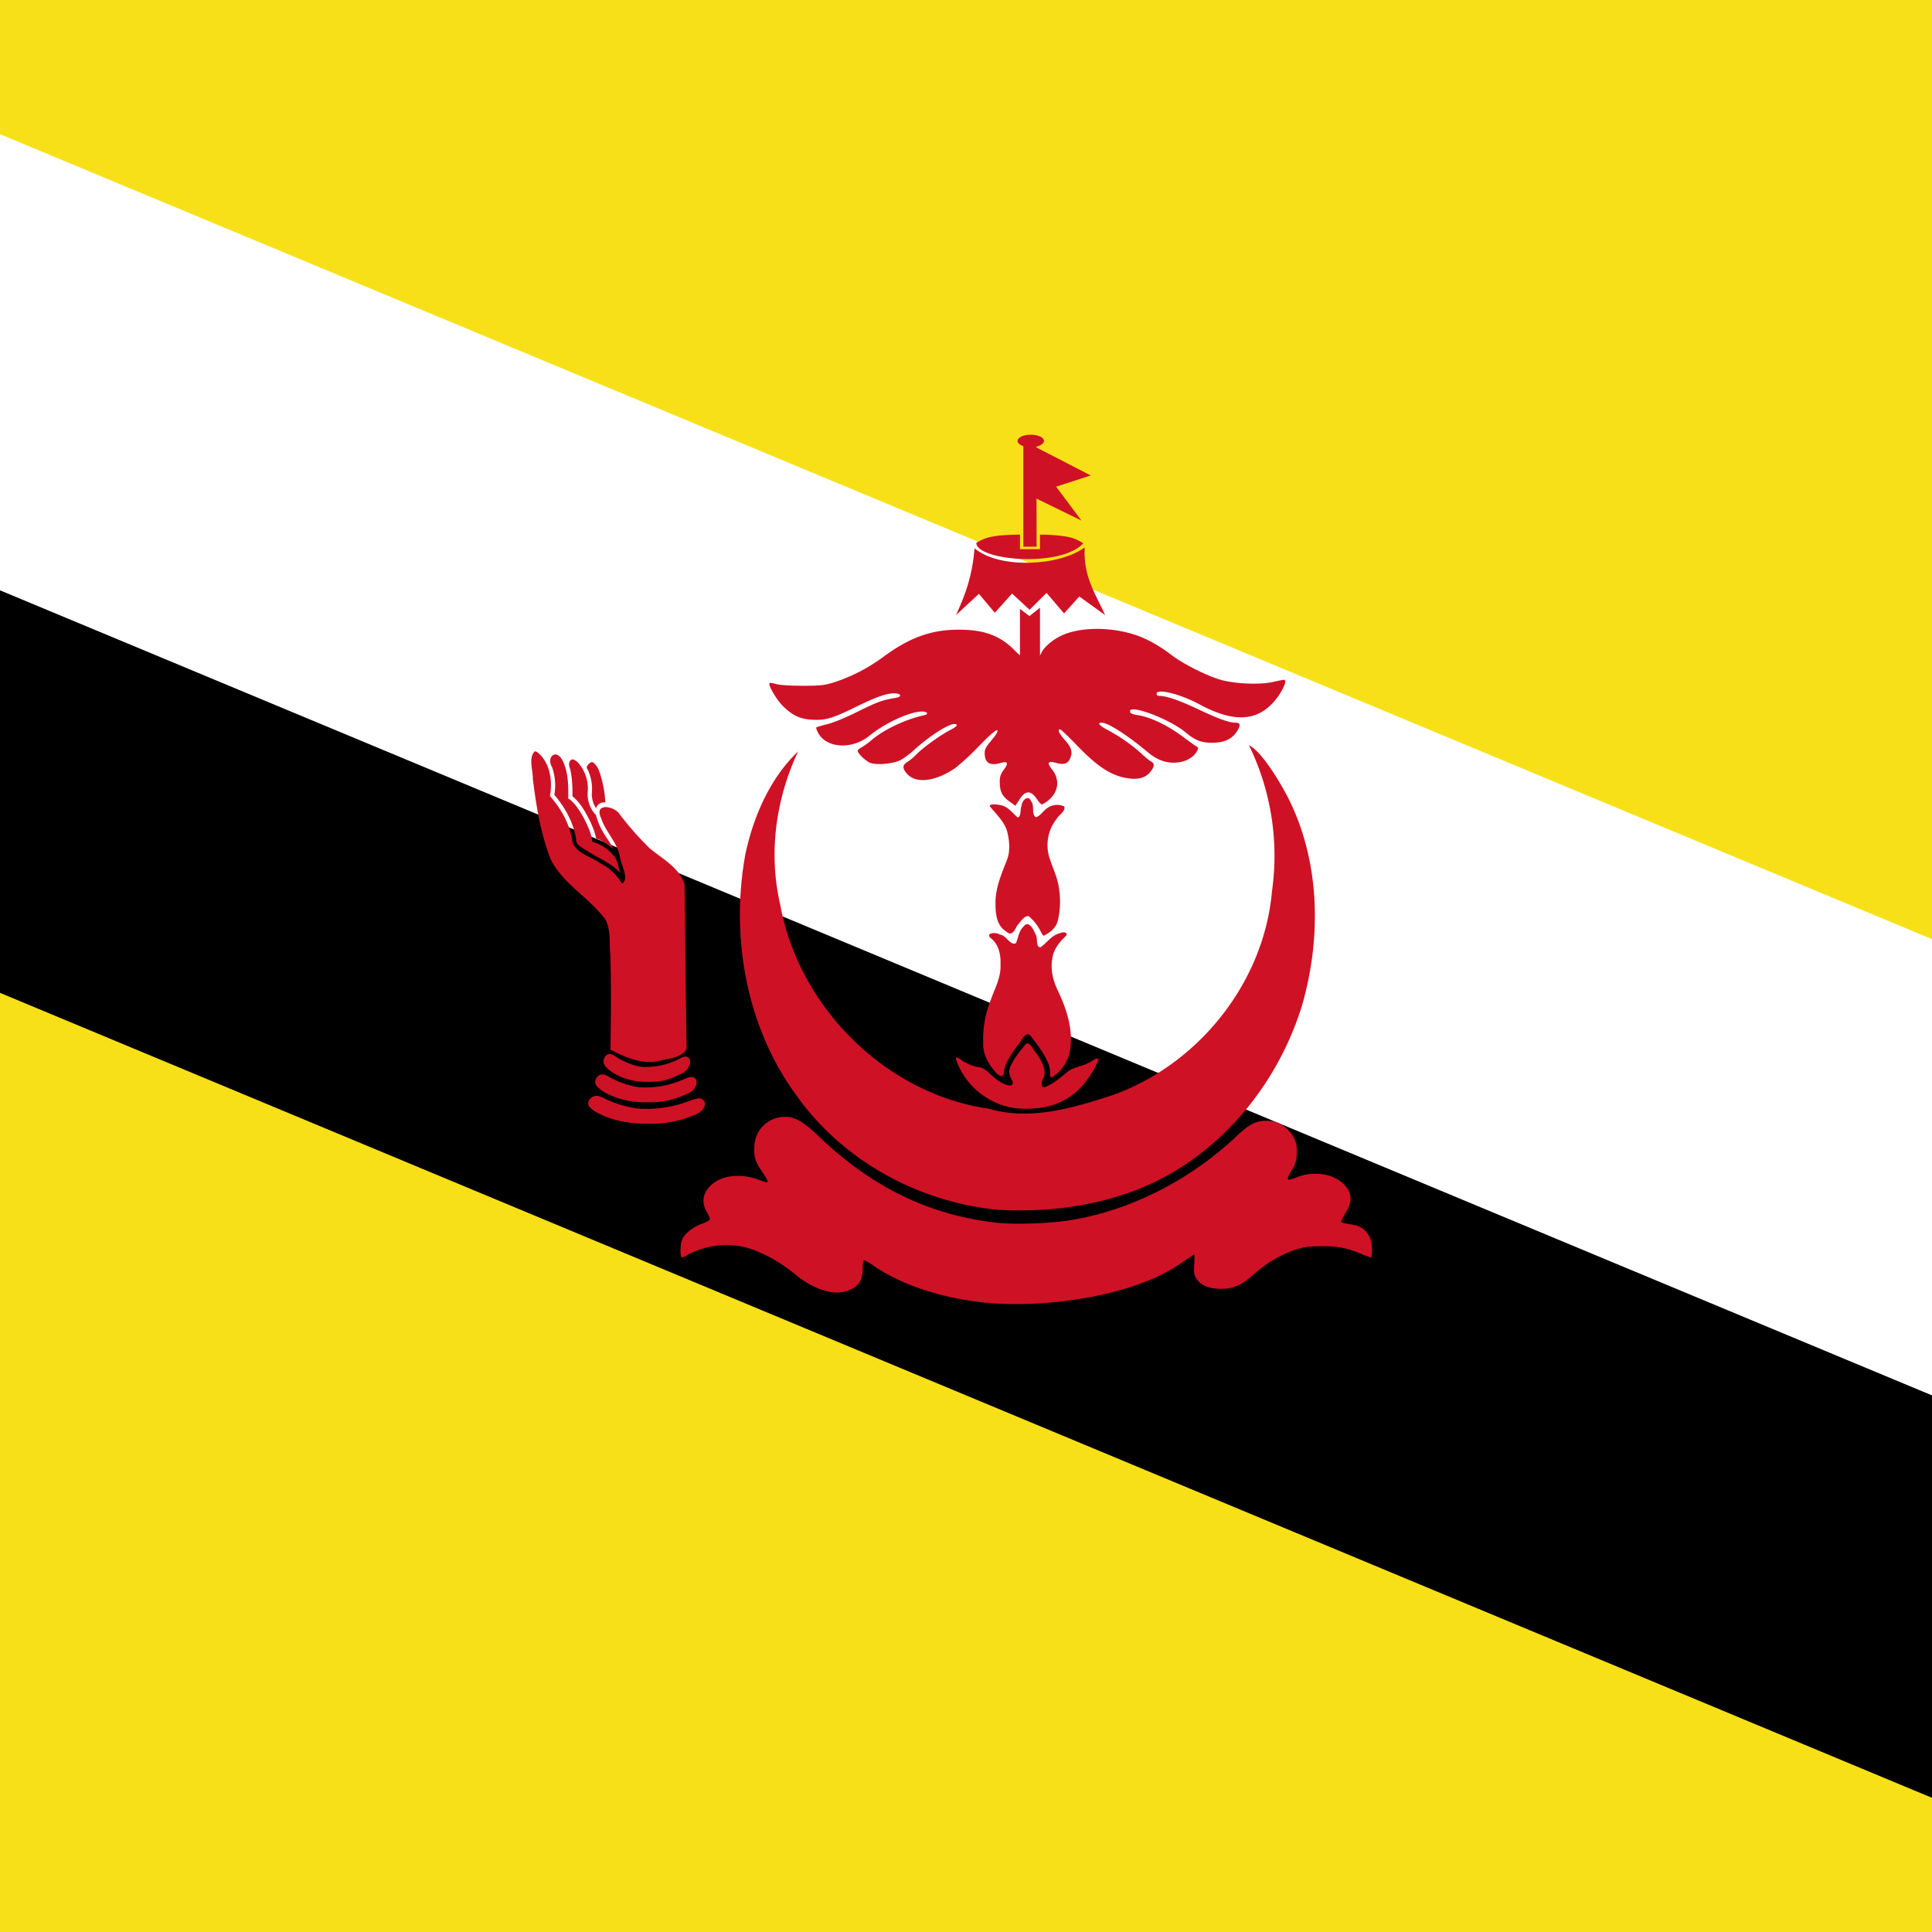 <svg width="40" height="40" fill="none" xmlns="http://www.w3.org/2000/svg"><path d="M40 0H0v40h40V0Z" fill="#F7E017"/><path d="M0 2.778v17.778l40 8.333v-9.445L0 2.778Z" fill="#fff"/><path d="M0 12.222v8.334l40 16.666V28.89L0 12.222Z" fill="#000"/><path d="M20.212 26.949c-.826-.11-1.583-.373-2.11-.733a1.18 1.18 0 0 0-.212-.127c-.015 0-.028.078-.028.174 0 .271-.109.409-.384.48-.263.068-.664-.07-.989-.34-.337-.279-.725-.492-1.054-.578a1.703 1.703 0 0 0-1.197.155.37.37 0 0 1-.118.054c-.046 0-.04-.293.009-.386.064-.123.22-.243.403-.31.092-.034.168-.077.168-.096a.58.58 0 0 0-.07-.156c-.123-.216-.073-.426.143-.592.221-.168.595-.197.926-.072.083.032.161.058.173.058.043 0 .017-.061-.103-.236-.139-.202-.166-.302-.149-.542a.628.628 0 0 1 .575-.576c.248-.018.403.065.77.414 1.094 1.044 2.284 1.62 3.672 1.775.35.04 1.055.018 1.469-.044 1.249-.188 2.507-.816 3.49-1.742.272-.256.403-.324.626-.325.194 0 .33.062.47.216.126.14.17.274.156.488a.612.612 0 0 1-.113.337c-.12.196-.1.214.138.121.322-.125.718-.067.932.136.188.179.206.358.06.6a1.062 1.062 0 0 0-.097.185c0 .025.04.036.236.068.256.04.402.23.402.52 0 .088-.01.159-.024.159-.013 0-.11-.036-.215-.08-.298-.122-.467-.154-.815-.152-.265.002-.357.014-.541.075a2.455 2.455 0 0 0-.832.49c-.272.243-.443.319-.708.317-.246-.003-.414-.074-.503-.214-.047-.075-.054-.121-.042-.29.007-.111.006-.202-.003-.202-.01 0-.105.06-.213.135a3.437 3.437 0 0 1-.788.42c-.99.391-2.417.56-3.51.416Z" fill="#CF1126"/><path d="M20.665 25.048c-1.646-.158-3.221-1.016-4.18-2.375-1.04-1.418-1.367-3.29-1.05-5.003.17-.78.51-1.56 1.09-2.114-.462.981-.619 2.106-.372 3.17.384 2.123 2.178 3.92 4.324 4.23.85.247 1.728-.013 2.539-.276 1.79-.63 3.153-2.33 3.319-4.228a5.22 5.22 0 0 0-.478-3.026c.263.14.596.686.793 1.054.683 1.323.714 2.909.312 4.32-.546 1.796-1.919 3.37-3.734 3.942-.824.27-1.7.351-2.563.306ZM12.373 22.69c-.108-.017-.227.089-.186.2.078.112.212.167.333.22.29.117.605.162.916.155h.077c.246 0 .491-.044.723-.127.129-.046.293-.087.345-.23.052-.092-.041-.185-.136-.166-.13.028-.253.088-.383.122-.28.079-.576.11-.866.086a2.317 2.317 0 0 1-.615-.177c-.068-.03-.132-.074-.208-.084Z" fill="#CF1126"/><path d="M12.493 22.247c-.11-.017-.203.109-.158.209.084.122.225.186.357.243.23.092.478.13.724.123h.067c.21 0 .418-.041.611-.121.119-.046.264-.09.313-.22.038-.072.009-.177-.081-.182-.082-.004-.153.048-.23.072a1.89 1.89 0 0 1-.88.137 1.804 1.804 0 0 1-.531-.172c-.064-.03-.12-.078-.192-.09Z" fill="#CF1126"/><path d="M12.64 21.822c-.093-.011-.158.094-.142.178.014.074.08.124.135.17.228.166.516.237.795.227-.108 0 .146.002.068 0 .177 0 .352-.044.51-.12.107-.047.232-.1.268-.222.017-.056.027-.137-.036-.169-.067-.037-.133.02-.194.044a1.451 1.451 0 0 1-.662.16c-.198.007-.385-.076-.557-.166-.063-.032-.114-.088-.185-.102Z" fill="#CF1126"/><path d="M11.072 15.555c-.139.14-.033.396-.04.578.072.561.161 1.13.37 1.659.258.516.803.792 1.133 1.248.118.22.076.485.101.726.02.655.014 1.311.002 1.967.296.149.618.298.958.241.202-.048.577-.078.619-.28-.017-1.13-.027-2.261-.042-3.392-.115-.346-.467-.525-.731-.747a6.628 6.628 0 0 1-.605-.687c-.112-.188-.55-.256-.391.072.092.284.33.495.388.793.013.164.209.465.042.56a1.047 1.047 0 0 0-.456-.425c-.19-.141-.502-.2-.57-.449-.05-.353-.231-.673-.464-.938.06-.317 0-.714-.275-.917l-.039-.009Z" fill="#CF1126"/><path d="M11.495 15.619c-.127.02-.122.181-.064.266.063.183.08.382.046.572.225.263.399.578.451.923.001.13.138.173.227.237.208.133.441.229.626.394.04.042.069.087.041.002-.029-.109-.044-.229-.129-.311a.877.877 0 0 0-.432-.276c-.014-.175-.098-.336-.175-.492-.086-.148-.175-.307-.322-.404.006-.26.002-.533-.11-.773-.033-.061-.082-.135-.159-.138Z" fill="#CF1126"/><path d="M11.849 15.722c-.088.026-.072.135-.044.202.043.184.05.374.046.562.161.128.263.314.355.494.058.121.112.246.135.379.13.043.246.125.348.216-.04-.123-.131-.218-.192-.33a1.32 1.32 0 0 1-.158-.37.625.625 0 0 1-.168-.51.827.827 0 0 0-.196-.569c-.035-.034-.076-.071-.126-.074Z" fill="#CF1126"/><path d="M12.251 15.78c-.048.008-.077.054-.102.091-.01.037.035.077.043.118.056.14.077.294.06.445a.558.558 0 0 0 .089.301.165.165 0 0 1 .144-.121c.025-.004.06.008.046-.03a2.274 2.274 0 0 0-.12-.602.435.435 0 0 0-.118-.188c-.012-.009-.026-.016-.042-.014ZM21.063 22.949a1.52 1.52 0 0 1-1.273-1.024c.01-.095.128.053.183.063a.807.807 0 0 0 .338.113c.152.065.246.215.39.293.068.052.306.155.262-.011-.056-.087-.094-.198-.046-.297.08-.178.205-.332.33-.48.091-.03.153.151.219.212.09.14.2.31.147.484-.052.065-.087.258.053.193.171-.075.312-.202.454-.32.125-.087.284-.094.415-.17.06-.015.186-.136.212-.07a1.91 1.91 0 0 1-.319.522 1.373 1.373 0 0 1-.802.465 2.207 2.207 0 0 1-.563.027Z" fill="#CF1126"/><path d="M21.74 22.276a.567.567 0 0 0-.073-.338c-.09-.185-.219-.349-.343-.51-.118-.07-.183.156-.262.22-.121.183-.274.37-.282.6-.068.106-.196-.088-.251-.152-.106-.149-.185-.325-.172-.511-.013-.3.045-.6.154-.879.083-.238.217-.47.203-.73.01-.195-.03-.412-.189-.543-.15-.119.098-.144.177-.082.135.009.208.232.332.177.05-.117.059-.256.16-.347.1-.137.204.058.238.149.07.08-.004.277.11.283.137-.096.234-.258.41-.293.07-.04.192-.005.098.076-.13.122-.24.274-.264.454-.04.227.017.456.116.66.19.401.337.854.24 1.3a.835.835 0 0 1-.342.483c-.02.013-.053.012-.06-.017Z" fill="#CF1126"/><path d="M21.535 19.264a.898.898 0 0 0-.242-.298c-.102 0-.165.128-.233.195-.049.09-.108.24-.227.123-.19-.11-.223-.353-.222-.553-.012-.324.119-.626.235-.921.073-.185.055-.393.01-.582-.057-.217-.23-.368-.365-.537.009-.066.18-.03.245-.018.143.037.23.164.336.253.076-.023.045-.176.08-.249.003-.101.138-.235.194-.09.084.093-.003.276.105.334.103-.038.154-.15.25-.202a.34.34 0 0 1 .333-.021c.036.095-.113.173-.156.255a.87.87 0 0 0-.16.773c.059.207.163.401.199.616.043.241.042.494-.02.732-.038.144-.163.24-.292.3-.032-.029-.049-.072-.07-.11Z" fill="#CF1126"/><path d="M20.89 16.587c-.144-.105-.191-.205-.191-.403a.36.36 0 0 1 .086-.25c.098-.136.08-.179-.06-.139-.224.065-.33.006-.338-.185-.004-.094.016-.133.142-.284.1-.122.137-.185.117-.205-.02-.02-.139.083-.383.332a5.275 5.275 0 0 1-.487.45c-.42.284-.821.328-1.004.11-.094-.112-.09-.174.02-.242.05-.03.133-.101.186-.157.126-.131.502-.402.688-.496.15-.076.186-.127.088-.127-.127 0-.535.265-.844.55-.091.083-.222.177-.29.207-.155.068-.459.093-.594.049-.095-.032-.268-.196-.268-.254 0-.015.04-.05.088-.075.048-.026.134-.089.192-.139.247-.217.716-.44 1.088-.519.118-.024.075-.084-.057-.078-.256.011-.763.249-1.066.499-.355.292-.89.265-1.063-.055-.03-.055-.047-.107-.039-.115.008-.008.114-.04.235-.07.13-.033.389-.14.636-.264.389-.194.504-.235.771-.278.12-.02.127-.078.01-.092-.15-.018-.381.058-.79.258-.523.258-.67.303-.946.286-.252-.015-.394-.08-.598-.273-.134-.127-.323-.448-.286-.485.009-.01.07 0 .136.019.074.022.284.036.538.036.354.001.448-.008.637-.063a3.599 3.599 0 0 0 1.024-.52c.55-.41.999-.576 1.57-.578.529-.003.864.12 1.162.421.1.102.186.168.2.154.014-.013.028-.191.032-.396 0 0 .156-.015.189.028 0 .333.003.359.052.359.031 0 .065-.033.086-.083.045-.109.212-.258.391-.348.386-.196 1.055-.202 1.591-.015.226.08.477.221.716.406.24.184.73.43 1.02.513.293.083.81.104 1.075.044.11-.025.212-.045.228-.045.098 0-.069.325-.264.516-.357.35-.822.347-1.476-.005-.407-.22-.895-.34-.895-.22 0 .025.026.042.064.042.142 0 .415.095.797.276.412.196.644.279.781.279.1 0 .103.062.01.198-.099.146-.266.218-.502.217-.226 0-.351-.05-.553-.218-.338-.28-1.179-.594-1.146-.426.006.033.047.053.133.067.293.044.637.208.988.472.108.081.221.161.25.178.048.028.049.037.01.108-.062.118-.222.21-.394.227-.223.023-.417-.043-.618-.211-.424-.355-.824-.612-.952-.612-.105 0-.058.057.127.155.242.128.491.302.675.47.086.08.184.16.216.178.077.04.074.1-.01.211-.086.113-.229.163-.414.143-.368-.039-.656-.217-1.108-.686-.177-.183-.334-.333-.35-.333-.06 0-.025.082.091.212.145.162.172.253.118.384-.048.116-.129.143-.293.098-.169-.045-.195-.004-.085.133.165.206.14.457-.061.63a.486.486 0 0 1-.147.097c-.017 0-.061-.046-.098-.102-.13-.197-.244-.195-.37.004-.044.07-.082.126-.083.125-.002 0-.06-.043-.131-.095Z" fill="#CF1126"/><path d="m21.532 12.582-.218.173-.197-.148v1.184l.415.005v-1.214Z" fill="#CF1126"/><path d="M20.176 11.354c-.043.56-.185.95-.383 1.38l.474-.439.33.392.356-.398.364.336.35-.35.363.425.316-.35.535.385c-.194-.431-.457-.796-.424-1.402-.518.386-1.75.455-2.28.021Z" fill="#CF1126"/><path d="M21.117 11.069c-.19.003-.39.006-.57.041a.857.857 0 0 0-.334.132c.015.364 1.75.516 2.214.007a.864.864 0 0 0-.348-.139 3.216 3.216 0 0 0-.548-.04v.3h-.413v-.301Z" fill="#CF1126"/><path d="m21.457 9.209-.27.002v2.107l.275.001-.005-2.11Z" fill="#CF1126"/><path d="m21.456 9.263-.102 1.009 1.037.506-.525-.702.717-.232-1.127-.581ZM21.34 9c-.157 0-.273.059-.273.129s.116.13.274.13c.157 0 .273-.06.273-.13S21.498 9 21.34 9Z" fill="#CF1126"/></svg>